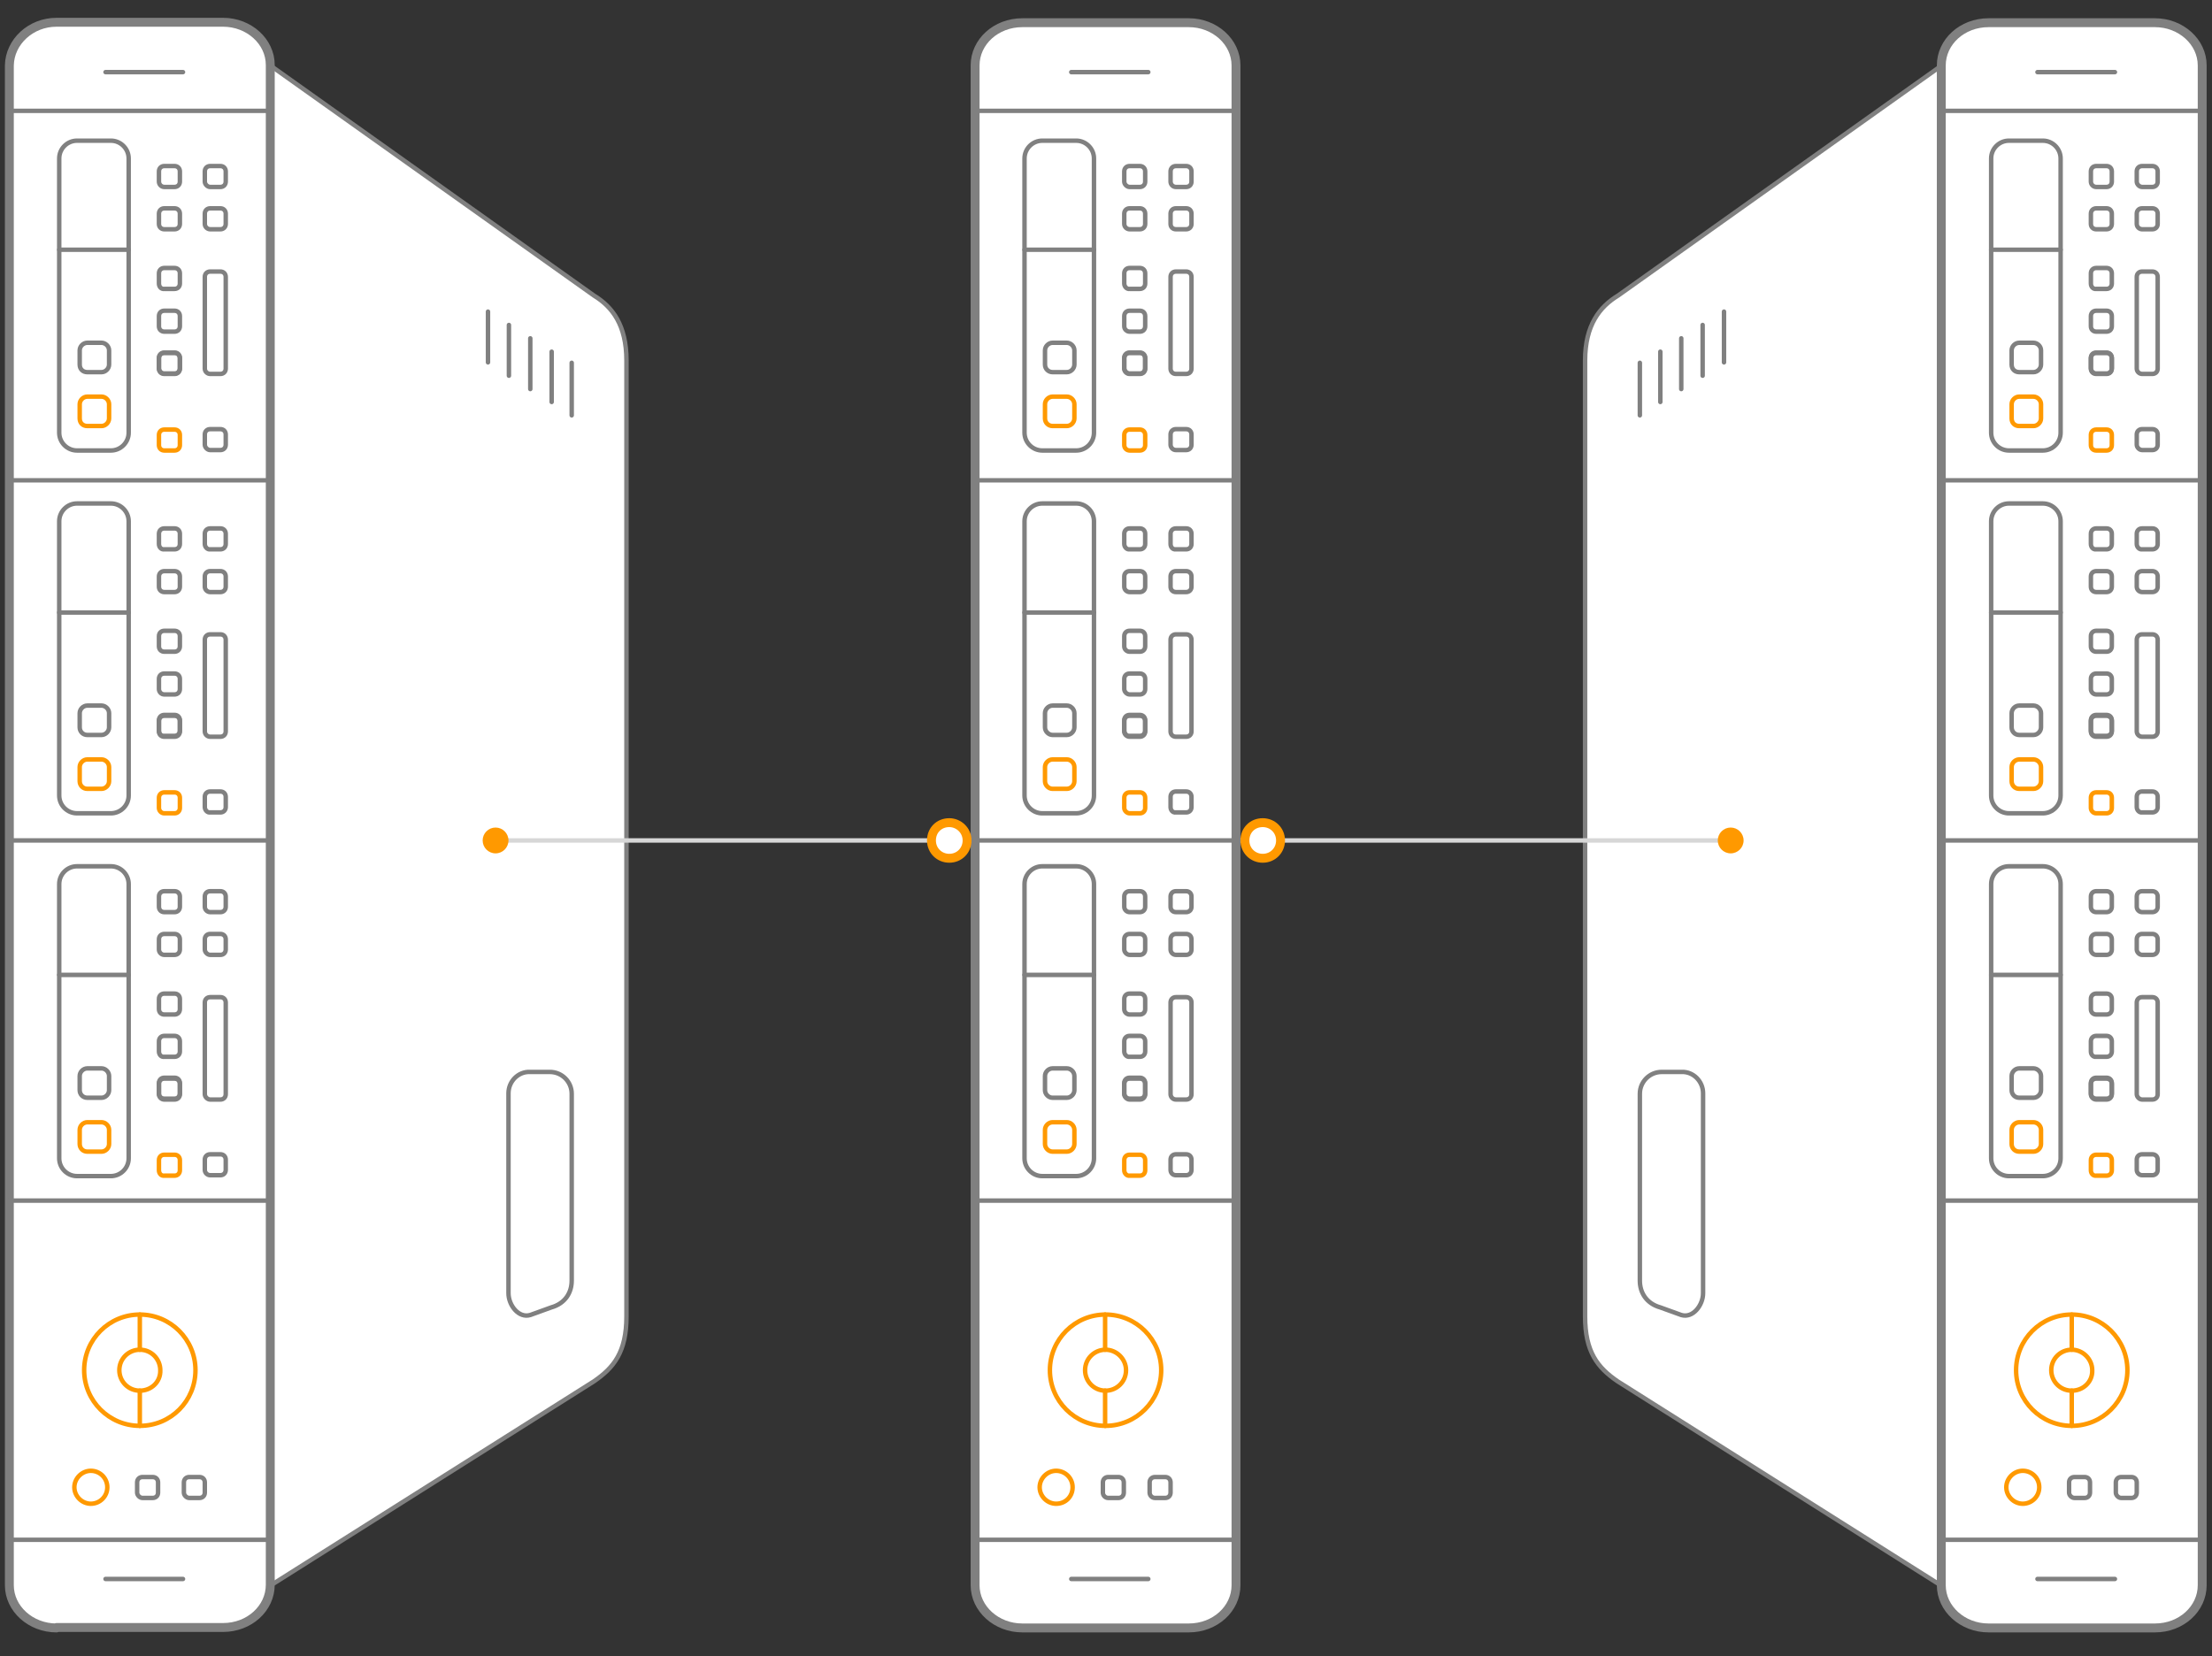 <?xml version="1.0" encoding="utf-8"?>
<!-- Generator: Adobe Illustrator 22.0.0, SVG Export Plug-In . SVG Version: 6.00 Build 0)  -->
<svg version="1.1" xmlns="http://www.w3.org/2000/svg" xmlns:xlink="http://www.w3.org/1999/xlink" x="0px" y="0px"
	 viewBox="0 0 496.8 372" style="enable-background:new 0 0 496.8 372;" xml:space="preserve">
<rect x="0" y="0" width="496.8" height="372" fill="#333333" stroke="none"/>
<style type="text/css">
	.ddosl0{fill:#FFFFFF;stroke:#808080;stroke-linecap:round;stroke-linejoin:round;stroke-miterlimit:10;}
	.ddosl1{fill:#FFFFFF;stroke:#808080;stroke-width:2;stroke-linecap:round;stroke-linejoin:round;stroke-miterlimit:10;}
	.ddosl2{fill:none;stroke:#ff9900;stroke-linecap:round;stroke-linejoin:round;stroke-miterlimit:10;}
	.ddosl3{fill:none;stroke:#808080;stroke-linecap:round;stroke-linejoin:round;stroke-miterlimit:10;}
	.ddosl4{fill:none;stroke:#D7D7D7;stroke-miterlimit:10;}
	.ddosl5{fill:#ff9900;}
	.ddosl6{fill:#FFFFFF;stroke:#ff9900;stroke-width:2;stroke-linecap:round;stroke-linejoin:round;stroke-miterlimit:10;}
</style>
<g>
	<path class="ddosl0" d="M436.1,14.7l-72.7,51.7C359.3,68.9,356,73,356,81v214.7c0,8,2.8,11.5,7.3,14.6l72.7,45.9"/>
	<path class="ddosl1" d="M446.6,365.7c-5.8,0-10.6-4.3-10.6-9.6V14.7c0-5.3,4.7-9.6,10.6-9.6H484c5.8,0,10.6,4.3,10.6,9.6v341.4
		c0,5.3-4.7,9.6-10.6,9.6H446.6z"/>
	<path class="ddosl0" d="M60.7,14.7l72.7,51.7c4.1,2.5,7.3,6.6,7.3,14.6v214.7c0,8-2.8,11.5-7.3,14.6l-72.7,45.9"/>
	<path class="ddosl1" d="M12.7,365.7c-5.8,0-10.6-4.3-10.6-9.6V14.7C2.2,9.4,6.9,5,12.7,5h37.4c5.8,0,10.6,4.3,10.6,9.6V356
		c0,5.3-4.7,9.6-10.6,9.6H12.7V365.7z"/>
	<path id="svg-concept" class="ddosl2" d="M35.7,100v-2.3c0-0.7,0.5-1.2,1.2-1.2h2.3c0.7,0,1.2,0.5,1.2,1.2v2.3c0,0.7-0.5,1.2-1.2,1.2
		h-2.3C36.2,101.2,35.7,100.7,35.7,100z"/>
	<path id="svg-concept" class="ddosl2" d="M17.9,94v-3.2c0-0.9,0.8-1.7,1.7-1.7h3.2c0.9,0,1.7,0.8,1.7,1.7V94c0,0.9-0.8,1.7-1.7,1.7
		h-3.2C18.6,95.7,17.9,95,17.9,94z"/>
	<path id="svg-concept" class="ddosl2" d="M35.7,181.5v-2.3c0-0.7,0.5-1.2,1.2-1.2h2.3c0.7,0,1.2,0.5,1.2,1.2v2.3
		c0,0.7-0.5,1.2-1.2,1.2h-2.3C36.2,182.7,35.7,182.1,35.7,181.5z"/>
	<path id="svg-concept" class="ddosl2" d="M17.9,175.5v-3.2c0-0.9,0.8-1.7,1.7-1.7h3.2c0.9,0,1.7,0.8,1.7,1.7v3.2
		c0,0.9-0.8,1.7-1.7,1.7h-3.2C18.6,177.2,17.9,176.4,17.9,175.5z"/>
	<path id="svg-concept" class="ddosl2" d="M35.7,262.9v-2.3c0-0.7,0.5-1.2,1.2-1.2h2.3c0.7,0,1.2,0.5,1.2,1.2v2.3
		c0,0.7-0.5,1.2-1.2,1.2h-2.3C36.2,264.2,35.7,263.6,35.7,262.9z"/>
	<path id="svg-concept" class="ddosl2" d="M17.9,257v-3.2c0-0.9,0.8-1.7,1.7-1.7h3.2c0.9,0,1.7,0.8,1.7,1.7v3.2
		c0,0.9-0.8,1.7-1.7,1.7h-3.2C18.6,258.7,17.9,257.9,17.9,257z"/>
	<path id="svg-concept" class="ddosl2" d="M31.4,320.3c-6.9,0-12.5-5.6-12.5-12.5s5.6-12.5,12.5-12.5s12.5,5.6,12.5,12.5
		C43.9,314.7,38.4,320.3,31.4,320.3z"/>
	<path id="svg-concept" class="ddosl2" d="M31.4,312.4c-2.6,0-4.6-2.1-4.6-4.6c0-2.6,2.1-4.6,4.6-4.6c2.6,0,4.6,2.1,4.6,4.6
		C36.1,310.4,34,312.4,31.4,312.4z"/>
	<line id="svg-concept" class="ddosl2" x1="31.4" y1="320.3" x2="31.4" y2="312.4"/>
	<line id="svg-concept" class="ddosl2" x1="31.4" y1="303.2" x2="31.4" y2="295.3"/>
	<line class="ddosl3" x1="60.7" y1="24.9" x2="2.4" y2="24.9"/>
	<line class="ddosl3" x1="60.7" y1="345.9" x2="2.2" y2="345.9"/>
	<path class="ddosl3" d="M13.3,97.2V35.6c0-2.2,1.8-4,4-4h7.6c2.2,0,4,1.8,4,4v61.6c0,2.2-1.8,4-4,4h-7.6
		C15.1,101.2,13.3,99.4,13.3,97.2z"/>
	<path class="ddosl3" d="M35.7,40.8v-2.3c0-0.7,0.5-1.2,1.2-1.2h2.3c0.7,0,1.2,0.5,1.2,1.2v2.3c0,0.7-0.5,1.2-1.2,1.2h-2.3
		C36.2,42,35.7,41.4,35.7,40.8z"/>
	<path class="ddosl3" d="M35.7,50.3V48c0-0.7,0.5-1.2,1.2-1.2h2.3c0.7,0,1.2,0.5,1.2,1.2v2.3c0,0.7-0.5,1.2-1.2,1.2h-2.3
		C36.2,51.5,35.7,51,35.7,50.3z"/>
	<path class="ddosl3" d="M35.7,63.7v-2.3c0-0.7,0.5-1.2,1.2-1.2h2.3c0.7,0,1.2,0.5,1.2,1.2v2.3c0,0.7-0.5,1.2-1.2,1.2h-2.3
		C36.2,65,35.7,64.4,35.7,63.7z"/>
	<path class="ddosl3" d="M46,40.8v-2.3c0-0.7,0.5-1.2,1.2-1.2h2.3c0.7,0,1.2,0.5,1.2,1.2v2.3c0,0.7-0.5,1.2-1.2,1.2h-2.3
		C46.6,42,46,41.4,46,40.8z"/>
	<path class="ddosl3" d="M46,50.3V48c0-0.7,0.5-1.2,1.2-1.2h2.3c0.7,0,1.2,0.5,1.2,1.2v2.3c0,0.7-0.5,1.2-1.2,1.2h-2.3
		C46.6,51.5,46,51,46,50.3z"/>
	<path class="ddosl3" d="M46,99.9v-2.3c0-0.7,0.5-1.2,1.2-1.2h2.3c0.7,0,1.2,0.5,1.2,1.2v2.3c0,0.7-0.5,1.2-1.2,1.2h-2.3
		C46.6,101.1,46,100.5,46,99.9z"/>
	<path class="ddosl3" d="M35.7,73.3V71c0-0.7,0.5-1.2,1.2-1.2h2.3c0.7,0,1.2,0.5,1.2,1.2v2.3c0,0.7-0.5,1.2-1.2,1.2h-2.3
		C36.2,74.5,35.7,74,35.7,73.3z"/>
	<path class="ddosl3" d="M35.7,82.7v-2.3c0-0.7,0.5-1.2,1.2-1.2h2.3c0.7,0,1.2,0.5,1.2,1.2v2.3c0,0.7-0.5,1.2-1.2,1.2h-2.3
		C36.2,83.9,35.7,83.3,35.7,82.7z"/>
	<path class="ddosl3" d="M35.7,82.8v-2.3c0-0.7,0.5-1.2,1.2-1.2h2.3c0.7,0,1.2,0.5,1.2,1.2v2.3c0,0.7-0.5,1.2-1.2,1.2h-2.3
		C36.2,84,35.7,83.5,35.7,82.8z"/>
	<path class="ddosl3" d="M46,82.8V62.2c0-0.7,0.5-1.2,1.2-1.2h2.3c0.7,0,1.2,0.5,1.2,1.2v20.6c0,0.7-0.5,1.2-1.2,1.2h-2.3
		C46.6,84,46,83.5,46,82.8z"/>
	<line class="ddosl3" x1="28.9" y1="56.1" x2="13.3" y2="56.1"/>
	<path class="ddosl3" d="M17.9,81.9v-3.2c0-0.9,0.8-1.7,1.7-1.7h3.2c0.9,0,1.7,0.8,1.7,1.7v3.2c0,0.9-0.8,1.7-1.7,1.7h-3.2
		C18.6,83.6,17.9,82.9,17.9,81.9z"/>
	<path class="ddosl3" d="M13.3,178.7v-61.6c0-2.2,1.8-4,4-4h7.6c2.2,0,4,1.8,4,4v61.6c0,2.2-1.8,4-4,4h-7.6
		C15.1,182.7,13.3,180.9,13.3,178.7z"/>
	<path class="ddosl3" d="M35.7,122.2v-2.3c0-0.7,0.5-1.2,1.2-1.2h2.3c0.7,0,1.2,0.5,1.2,1.2v2.3c0,0.7-0.5,1.2-1.2,1.2h-2.3
		C36.2,123.5,35.7,122.9,35.7,122.2z"/>
	<path class="ddosl3" d="M35.7,131.8v-2.3c0-0.7,0.5-1.2,1.2-1.2h2.3c0.7,0,1.2,0.5,1.2,1.2v2.3c0,0.7-0.5,1.2-1.2,1.2h-2.3
		C36.2,133,35.7,132.5,35.7,131.8z"/>
	<path class="ddosl3" d="M35.7,145.2v-2.3c0-0.7,0.5-1.2,1.2-1.2h2.3c0.7,0,1.2,0.5,1.2,1.2v2.3c0,0.7-0.5,1.2-1.2,1.2h-2.3
		C36.2,146.4,35.7,145.9,35.7,145.2z"/>
	<path class="ddosl3" d="M46,122.2v-2.3c0-0.7,0.5-1.2,1.2-1.2h2.3c0.7,0,1.2,0.5,1.2,1.2v2.3c0,0.7-0.5,1.2-1.2,1.2h-2.3
		C46.6,123.5,46,122.9,46,122.2z"/>
	<path class="ddosl3" d="M46,131.8v-2.3c0-0.7,0.5-1.2,1.2-1.2h2.3c0.7,0,1.2,0.5,1.2,1.2v2.3c0,0.7-0.5,1.2-1.2,1.2h-2.3
		C46.6,133,46,132.5,46,131.8z"/>
	<path class="ddosl3" d="M46,181.3V179c0-0.7,0.5-1.2,1.2-1.2h2.3c0.7,0,1.2,0.5,1.2,1.2v2.3c0,0.7-0.5,1.2-1.2,1.2h-2.3
		C46.6,182.6,46,182,46,181.3z"/>
	<path class="ddosl3" d="M35.7,154.8v-2.3c0-0.7,0.5-1.2,1.2-1.2h2.3c0.7,0,1.2,0.5,1.2,1.2v2.3c0,0.7-0.5,1.2-1.2,1.2h-2.3
		C36.2,156,35.7,155.4,35.7,154.8z"/>
	<path class="ddosl3" d="M35.7,164.1v-2.3c0-0.7,0.5-1.2,1.2-1.2h2.3c0.7,0,1.2,0.5,1.2,1.2v2.3c0,0.7-0.5,1.2-1.2,1.2h-2.3
		C36.2,165.4,35.7,164.8,35.7,164.1z"/>
	<path class="ddosl3" d="M35.7,164.3V162c0-0.7,0.5-1.2,1.2-1.2h2.3c0.7,0,1.2,0.5,1.2,1.2v2.3c0,0.7-0.5,1.2-1.2,1.2h-2.3
		C36.2,165.5,35.7,165,35.7,164.3z"/>
	<path class="ddosl3" d="M46,164.3v-20.6c0-0.7,0.5-1.2,1.2-1.2h2.3c0.7,0,1.2,0.5,1.2,1.2v20.6c0,0.7-0.5,1.2-1.2,1.2h-2.3
		C46.6,165.5,46,165,46,164.3z"/>
	<line class="ddosl3" x1="28.9" y1="137.6" x2="13.3" y2="137.6"/>
	<path class="ddosl3" d="M17.9,163.4v-3.2c0-0.9,0.8-1.7,1.7-1.7h3.2c0.9,0,1.7,0.8,1.7,1.7v3.2c0,0.9-0.8,1.7-1.7,1.7h-3.2
		C18.6,165.1,17.9,164.3,17.9,163.4z"/>
	<path class="ddosl3" d="M13.3,260.2v-61.6c0-2.2,1.8-4,4-4h7.6c2.2,0,4,1.8,4,4v61.6c0,2.2-1.8,4-4,4h-7.6
		C15.1,264.2,13.3,262.4,13.3,260.2z"/>
	<path class="ddosl3" d="M35.7,203.7v-2.3c0-0.7,0.5-1.2,1.2-1.2h2.3c0.7,0,1.2,0.5,1.2,1.2v2.3c0,0.7-0.5,1.2-1.2,1.2h-2.3
		C36.2,204.9,35.7,204.4,35.7,203.7z"/>
	<path class="ddosl3" d="M35.7,213.3V211c0-0.7,0.5-1.2,1.2-1.2h2.3c0.7,0,1.2,0.5,1.2,1.2v2.3c0,0.7-0.5,1.2-1.2,1.2h-2.3
		C36.2,214.5,35.7,213.9,35.7,213.3z"/>
	<path class="ddosl3" d="M35.7,226.7v-2.3c0-0.7,0.5-1.2,1.2-1.2h2.3c0.7,0,1.2,0.5,1.2,1.2v2.3c0,0.7-0.5,1.2-1.2,1.2h-2.3
		C36.2,227.9,35.7,227.4,35.7,226.7z"/>
	<path class="ddosl3" d="M46,203.7v-2.3c0-0.7,0.5-1.2,1.2-1.2h2.3c0.7,0,1.2,0.5,1.2,1.2v2.3c0,0.7-0.5,1.2-1.2,1.2h-2.3
		C46.6,204.9,46,204.4,46,203.7z"/>
	<path class="ddosl3" d="M46,213.3V211c0-0.7,0.5-1.2,1.2-1.2h2.3c0.7,0,1.2,0.5,1.2,1.2v2.3c0,0.7-0.5,1.2-1.2,1.2h-2.3
		C46.6,214.5,46,213.9,46,213.3z"/>
	<path class="ddosl3" d="M46,262.8v-2.3c0-0.7,0.5-1.2,1.2-1.2h2.3c0.7,0,1.2,0.5,1.2,1.2v2.3c0,0.7-0.5,1.2-1.2,1.2h-2.3
		C46.6,264,46,263.5,46,262.8z"/>
	<path class="ddosl3" d="M35.7,236.2v-2.3c0-0.7,0.5-1.2,1.2-1.2h2.3c0.7,0,1.2,0.5,1.2,1.2v2.3c0,0.7-0.5,1.2-1.2,1.2h-2.3
		C36.2,237.5,35.7,236.9,35.7,236.2z"/>
	<path class="ddosl3" d="M35.7,245.6v-2.3c0-0.7,0.5-1.2,1.2-1.2h2.3c0.7,0,1.2,0.5,1.2,1.2v2.3c0,0.7-0.5,1.2-1.2,1.2h-2.3
		C36.2,246.8,35.7,246.3,35.7,245.6z"/>
	<path class="ddosl3" d="M35.7,245.8v-2.3c0-0.7,0.5-1.2,1.2-1.2h2.3c0.7,0,1.2,0.5,1.2,1.2v2.3c0,0.7-0.5,1.2-1.2,1.2h-2.3
		C36.2,247,35.7,246.4,35.7,245.8z"/>
	<path id="svg-concept" class="ddosl2" d="M20.4,337.8c-2,0-3.7-1.7-3.7-3.7s1.7-3.7,3.7-3.7s3.7,1.6,3.7,3.7
		C24.1,336.2,22.4,337.8,20.4,337.8z"/>
	<path class="ddosl3" d="M30.8,335.3V333c0-0.7,0.5-1.2,1.2-1.2h2.3c0.7,0,1.2,0.5,1.2,1.2v2.3c0,0.7-0.5,1.2-1.2,1.2H32
		C31.4,336.5,30.8,335.9,30.8,335.3z"/>
	<path class="ddosl3" d="M41.3,335.3V333c0-0.7,0.5-1.2,1.2-1.2h2.3c0.7,0,1.2,0.5,1.2,1.2v2.3c0,0.7-0.5,1.2-1.2,1.2h-2.3
		C41.9,336.5,41.3,335.9,41.3,335.3z"/>
	<path class="ddosl3" d="M46,245.8v-20.6c0-0.7,0.5-1.2,1.2-1.2h2.3c0.7,0,1.2,0.5,1.2,1.2v20.6c0,0.7-0.5,1.2-1.2,1.2h-2.3
		C46.6,247,46,246.4,46,245.8z"/>
	<line class="ddosl3" x1="28.9" y1="219" x2="13.3" y2="219"/>
	<path class="ddosl3" d="M17.9,244.9v-3.2c0-0.9,0.8-1.7,1.7-1.7h3.2c0.9,0,1.7,0.8,1.7,1.7v3.2c0,0.9-0.8,1.7-1.7,1.7h-3.2
		C18.6,246.6,17.9,245.8,17.9,244.9z"/>
	<line class="ddosl3" x1="60.7" y1="107.9" x2="2.2" y2="107.9"/>
	<line class="ddosl3" x1="128.4" y1="93.3" x2="128.4" y2="81.5"/>
	<line class="ddosl3" x1="123.9" y1="90.3" x2="123.9" y2="79"/>
	<line class="ddosl3" x1="119.1" y1="87.4" x2="119.1" y2="76"/>
	<line class="ddosl3" x1="114.3" y1="84.4" x2="114.3" y2="73"/>
	<line class="ddosl3" x1="109.6" y1="81.4" x2="109.6" y2="70"/>
	<line class="ddosl3" x1="41.1" y1="16.2" x2="23.7" y2="16.2"/>
	<line class="ddosl3" x1="41.1" y1="354.7" x2="23.7" y2="354.7"/>
	<line class="ddosl3" x1="60.7" y1="188.8" x2="2.2" y2="188.8"/>
	<line class="ddosl3" x1="60.7" y1="269.7" x2="2.2" y2="269.7"/>
	<path class="ddosl3" d="M2.2,344"/>
	<path class="ddosl3" d="M2.2,28.3"/>
	<path class="ddosl3" d="M114.2,245.6v44.9c0,2.7,2.3,5.7,4.9,4.9l4.7-1.7c3.2-0.9,4.6-3.4,4.6-6v-42c0-2.7-2.2-4.9-4.9-4.9H119
		C116.4,240.7,114.2,242.9,114.2,245.6z"/>
	<path id="svg-concept" class="ddosl2" d="M469.6,100v-2.3c0-0.7,0.5-1.2,1.2-1.2h2.3c0.7,0,1.2,0.5,1.2,1.2v2.3
		c0,0.7-0.5,1.2-1.2,1.2h-2.3C470.1,101.2,469.6,100.7,469.6,100z"/>
	<path id="svg-concept" class="ddosl2" d="M451.8,94v-3.2c0-0.9,0.8-1.7,1.7-1.7h3.2c0.9,0,1.7,0.8,1.7,1.7V94
		c0,0.9-0.8,1.7-1.7,1.7h-3.2C452.5,95.7,451.8,95,451.8,94z"/>
	<path id="svg-concept" class="ddosl2" d="M469.6,181.5v-2.3c0-0.7,0.5-1.2,1.2-1.2h2.3c0.7,0,1.2,0.5,1.2,1.2v2.3
		c0,0.7-0.5,1.2-1.2,1.2h-2.3C470.1,182.7,469.6,182.1,469.6,181.5z"/>
	<path id="svg-concept" class="ddosl2" d="M451.8,175.5v-3.2c0-0.9,0.8-1.7,1.7-1.7h3.2c0.9,0,1.7,0.8,1.7,1.7v3.2
		c0,0.9-0.8,1.7-1.7,1.7h-3.2C452.5,177.2,451.8,176.4,451.8,175.5z"/>
	<path id="svg-concept" class="ddosl2" d="M469.6,262.9v-2.3c0-0.7,0.5-1.2,1.2-1.2h2.3c0.7,0,1.2,0.5,1.2,1.2v2.3
		c0,0.7-0.5,1.2-1.2,1.2h-2.3C470.1,264.2,469.6,263.6,469.6,262.9z"/>
	<path id="svg-concept" class="ddosl2" d="M451.8,257v-3.2c0-0.9,0.8-1.7,1.7-1.7h3.2c0.9,0,1.7,0.8,1.7,1.7v3.2
		c0,0.9-0.8,1.7-1.7,1.7h-3.2C452.5,258.7,451.8,257.9,451.8,257z"/>
	<path id="svg-concept" class="ddosl2" d="M465.3,320.3c-6.9,0-12.5-5.6-12.5-12.5s5.6-12.5,12.5-12.5s12.5,5.6,12.5,12.5
		C477.8,314.7,472.2,320.3,465.3,320.3z"/>
	<path id="svg-concept" class="ddosl2" d="M465.3,312.4c-2.6,0-4.6-2.1-4.6-4.6c0-2.6,2.1-4.6,4.6-4.6s4.6,2.1,4.6,4.6
		C470,310.4,467.9,312.4,465.3,312.4z"/>
	<line id="svg-concept" class="ddosl2" x1="465.3" y1="320.3" x2="465.3" y2="312.4"/>
	<line id="svg-concept" class="ddosl2" x1="465.3" y1="303.2" x2="465.3" y2="295.3"/>
	<line class="ddosl3" x1="494.6" y1="24.9" x2="436.3" y2="24.9"/>
	<line class="ddosl3" x1="494.6" y1="345.9" x2="436.1" y2="345.9"/>
	<path class="ddosl3" d="M447.2,97.2V35.6c0-2.2,1.8-4,4-4h7.6c2.2,0,4,1.8,4,4v61.6c0,2.2-1.8,4-4,4h-7.6
		C449,101.2,447.2,99.4,447.2,97.2z"/>
	<path class="ddosl3" d="M469.6,40.8v-2.3c0-0.7,0.5-1.2,1.2-1.2h2.3c0.7,0,1.2,0.5,1.2,1.2v2.3c0,0.7-0.5,1.2-1.2,1.2h-2.3
		C470.1,42,469.6,41.4,469.6,40.8z"/>
	<path class="ddosl3" d="M469.6,50.3V48c0-0.7,0.5-1.2,1.2-1.2h2.3c0.7,0,1.2,0.5,1.2,1.2v2.3c0,0.7-0.5,1.2-1.2,1.2h-2.3
		C470.1,51.5,469.6,51,469.6,50.3z"/>
	<path class="ddosl3" d="M469.6,63.7v-2.3c0-0.7,0.5-1.2,1.2-1.2h2.3c0.7,0,1.2,0.5,1.2,1.2v2.3c0,0.7-0.5,1.2-1.2,1.2h-2.3
		C470.1,65,469.6,64.4,469.6,63.7z"/>
	<path class="ddosl3" d="M479.9,40.8v-2.3c0-0.7,0.5-1.2,1.2-1.2h2.3c0.7,0,1.2,0.5,1.2,1.2v2.3c0,0.7-0.5,1.2-1.2,1.2h-2.3
		C480.5,42,479.9,41.4,479.9,40.8z"/>
	<path class="ddosl3" d="M479.9,50.3V48c0-0.7,0.5-1.2,1.2-1.2h2.3c0.7,0,1.2,0.5,1.2,1.2v2.3c0,0.7-0.5,1.2-1.2,1.2h-2.3
		C480.5,51.5,479.9,51,479.9,50.3z"/>
	<path class="ddosl3" d="M479.9,99.9v-2.3c0-0.7,0.5-1.2,1.2-1.2h2.3c0.7,0,1.2,0.5,1.2,1.2v2.3c0,0.7-0.5,1.2-1.2,1.2h-2.3
		C480.5,101.1,479.9,100.5,479.9,99.9z"/>
	<path class="ddosl3" d="M469.6,73.3V71c0-0.7,0.5-1.2,1.2-1.2h2.3c0.7,0,1.2,0.5,1.2,1.2v2.3c0,0.7-0.5,1.2-1.2,1.2h-2.3
		C470.1,74.5,469.6,74,469.6,73.3z"/>
	<path class="ddosl3" d="M469.6,82.7v-2.3c0-0.7,0.5-1.2,1.2-1.2h2.3c0.7,0,1.2,0.5,1.2,1.2v2.3c0,0.7-0.5,1.2-1.2,1.2h-2.3
		C470.1,83.9,469.6,83.3,469.6,82.7z"/>
	<path class="ddosl3" d="M469.6,82.8v-2.3c0-0.7,0.5-1.2,1.2-1.2h2.3c0.7,0,1.2,0.5,1.2,1.2v2.3c0,0.7-0.5,1.2-1.2,1.2h-2.3
		C470.1,84,469.6,83.5,469.6,82.8z"/>
	<path class="ddosl3" d="M479.9,82.8V62.2c0-0.7,0.5-1.2,1.2-1.2h2.3c0.7,0,1.2,0.5,1.2,1.2v20.6c0,0.7-0.5,1.2-1.2,1.2h-2.3
		C480.5,84,479.9,83.5,479.9,82.8z"/>
	<line class="ddosl3" x1="462.8" y1="56.1" x2="447.2" y2="56.1"/>
	<path class="ddosl3" d="M451.8,81.9v-3.2c0-0.9,0.8-1.7,1.7-1.7h3.2c0.9,0,1.7,0.8,1.7,1.7v3.2c0,0.9-0.8,1.7-1.7,1.7h-3.2
		C452.5,83.6,451.8,82.9,451.8,81.9z"/>
	<path class="ddosl3" d="M447.2,178.7v-61.6c0-2.2,1.8-4,4-4h7.6c2.2,0,4,1.8,4,4v61.6c0,2.2-1.8,4-4,4h-7.6
		C449,182.7,447.2,180.9,447.2,178.7z"/>
	<path class="ddosl3" d="M469.6,122.2v-2.3c0-0.7,0.5-1.2,1.2-1.2h2.3c0.7,0,1.2,0.5,1.2,1.2v2.3c0,0.7-0.5,1.2-1.2,1.2h-2.3
		C470.1,123.5,469.6,122.9,469.6,122.2z"/>
	<path class="ddosl3" d="M469.6,131.8v-2.3c0-0.7,0.5-1.2,1.2-1.2h2.3c0.7,0,1.2,0.5,1.2,1.2v2.3c0,0.7-0.5,1.2-1.2,1.2h-2.3
		C470.1,133,469.6,132.5,469.6,131.8z"/>
	<path class="ddosl3" d="M469.6,145.2v-2.3c0-0.7,0.5-1.2,1.2-1.2h2.3c0.7,0,1.2,0.5,1.2,1.2v2.3c0,0.7-0.5,1.2-1.2,1.2h-2.3
		C470.1,146.4,469.6,145.9,469.6,145.2z"/>
	<path class="ddosl3" d="M479.9,122.2v-2.3c0-0.7,0.5-1.2,1.2-1.2h2.3c0.7,0,1.2,0.5,1.2,1.2v2.3c0,0.7-0.5,1.2-1.2,1.2h-2.3
		C480.5,123.5,479.9,122.9,479.9,122.2z"/>
	<path class="ddosl3" d="M479.9,131.8v-2.3c0-0.7,0.5-1.2,1.2-1.2h2.3c0.7,0,1.2,0.5,1.2,1.2v2.3c0,0.7-0.5,1.2-1.2,1.2h-2.3
		C480.5,133,479.9,132.5,479.9,131.8z"/>
	<path class="ddosl3" d="M479.9,181.3V179c0-0.7,0.5-1.2,1.2-1.2h2.3c0.7,0,1.2,0.5,1.2,1.2v2.3c0,0.7-0.5,1.2-1.2,1.2h-2.3
		C480.5,182.6,479.9,182,479.9,181.3z"/>
	<path class="ddosl3" d="M469.6,154.8v-2.3c0-0.7,0.5-1.2,1.2-1.2h2.3c0.7,0,1.2,0.5,1.2,1.2v2.3c0,0.7-0.5,1.2-1.2,1.2h-2.3
		C470.1,156,469.6,155.4,469.6,154.8z"/>
	<path class="ddosl3" d="M469.6,164.1v-2.3c0-0.7,0.5-1.2,1.2-1.2h2.3c0.7,0,1.2,0.5,1.2,1.2v2.3c0,0.7-0.5,1.2-1.2,1.2h-2.3
		C470.1,165.4,469.6,164.8,469.6,164.1z"/>
	<path class="ddosl3" d="M469.6,164.3V162c0-0.7,0.5-1.2,1.2-1.2h2.3c0.7,0,1.2,0.5,1.2,1.2v2.3c0,0.7-0.5,1.2-1.2,1.2h-2.3
		C470.1,165.5,469.6,165,469.6,164.3z"/>
	<path class="ddosl3" d="M479.9,164.3v-20.6c0-0.7,0.5-1.2,1.2-1.2h2.3c0.7,0,1.2,0.5,1.2,1.2v20.6c0,0.7-0.5,1.2-1.2,1.2h-2.3
		C480.5,165.5,479.9,165,479.9,164.3z"/>
	<line class="ddosl3" x1="462.8" y1="137.6" x2="447.2" y2="137.6"/>
	<path class="ddosl3" d="M451.8,163.4v-3.2c0-0.9,0.8-1.7,1.7-1.7h3.2c0.9,0,1.7,0.8,1.7,1.7v3.2c0,0.9-0.8,1.7-1.7,1.7h-3.2
		C452.5,165.1,451.8,164.3,451.8,163.4z"/>
	<path class="ddosl3" d="M447.2,260.2v-61.6c0-2.2,1.8-4,4-4h7.6c2.2,0,4,1.8,4,4v61.6c0,2.2-1.8,4-4,4h-7.6
		C449,264.2,447.2,262.4,447.2,260.2z"/>
	<path class="ddosl3" d="M469.6,203.7v-2.3c0-0.7,0.5-1.2,1.2-1.2h2.3c0.7,0,1.2,0.5,1.2,1.2v2.3c0,0.7-0.5,1.2-1.2,1.2h-2.3
		C470.1,204.9,469.6,204.4,469.6,203.7z"/>
	<path class="ddosl3" d="M469.6,213.3V211c0-0.7,0.5-1.2,1.2-1.2h2.3c0.7,0,1.2,0.5,1.2,1.2v2.3c0,0.7-0.5,1.2-1.2,1.2h-2.3
		C470.1,214.5,469.6,213.9,469.6,213.3z"/>
	<path class="ddosl3" d="M469.6,226.7v-2.3c0-0.7,0.5-1.2,1.2-1.2h2.3c0.7,0,1.2,0.5,1.2,1.2v2.3c0,0.7-0.5,1.2-1.2,1.2h-2.3
		C470.1,227.9,469.6,227.4,469.6,226.7z"/>
	<path class="ddosl3" d="M479.9,203.7v-2.3c0-0.7,0.5-1.2,1.2-1.2h2.3c0.7,0,1.2,0.5,1.2,1.2v2.3c0,0.7-0.5,1.2-1.2,1.2h-2.3
		C480.5,204.9,479.9,204.4,479.9,203.7z"/>
	<path class="ddosl3" d="M479.9,213.3V211c0-0.7,0.5-1.2,1.2-1.2h2.3c0.7,0,1.2,0.5,1.2,1.2v2.3c0,0.7-0.5,1.2-1.2,1.2h-2.3
		C480.5,214.5,479.9,213.9,479.9,213.3z"/>
	<path class="ddosl3" d="M479.9,262.8v-2.3c0-0.7,0.5-1.2,1.2-1.2h2.3c0.7,0,1.2,0.5,1.2,1.2v2.3c0,0.7-0.5,1.2-1.2,1.2h-2.3
		C480.5,264,479.9,263.5,479.9,262.8z"/>
	<path class="ddosl3" d="M469.6,236.2v-2.3c0-0.7,0.5-1.2,1.2-1.2h2.3c0.7,0,1.2,0.5,1.2,1.2v2.3c0,0.7-0.5,1.2-1.2,1.2h-2.3
		C470.1,237.5,469.6,236.9,469.6,236.2z"/>
	<path class="ddosl3" d="M469.6,245.6v-2.3c0-0.7,0.5-1.2,1.2-1.2h2.3c0.7,0,1.2,0.5,1.2,1.2v2.3c0,0.7-0.5,1.2-1.2,1.2h-2.3
		C470.1,246.8,469.6,246.3,469.6,245.6z"/>
	<path class="ddosl3" d="M469.6,245.8v-2.3c0-0.7,0.5-1.2,1.2-1.2h2.3c0.7,0,1.2,0.5,1.2,1.2v2.3c0,0.7-0.5,1.2-1.2,1.2h-2.3
		C470.1,247,469.6,246.4,469.6,245.8z"/>
	<path id="svg-concept" class="ddosl2" d="M454.3,337.8c-2,0-3.7-1.7-3.7-3.7s1.7-3.7,3.7-3.7s3.7,1.6,3.7,3.7
		C458,336.2,456.3,337.8,454.3,337.8z"/>
	<path class="ddosl3" d="M464.7,335.3V333c0-0.7,0.5-1.2,1.2-1.2h2.3c0.7,0,1.2,0.5,1.2,1.2v2.3c0,0.7-0.5,1.2-1.2,1.2h-2.3
		C465.3,336.5,464.7,335.9,464.7,335.3z"/>
	<path class="ddosl3" d="M475.2,335.3V333c0-0.7,0.5-1.2,1.2-1.2h2.3c0.7,0,1.2,0.5,1.2,1.2v2.3c0,0.7-0.5,1.2-1.2,1.2h-2.3
		C475.8,336.5,475.2,335.9,475.2,335.3z"/>
	<path class="ddosl3" d="M479.9,245.8v-20.6c0-0.7,0.5-1.2,1.2-1.2h2.3c0.7,0,1.2,0.5,1.2,1.2v20.6c0,0.7-0.5,1.2-1.2,1.2h-2.3
		C480.5,247,479.9,246.4,479.9,245.8z"/>
	<line class="ddosl3" x1="462.8" y1="219" x2="447.2" y2="219"/>
	<path class="ddosl3" d="M451.8,244.9v-3.2c0-0.9,0.8-1.7,1.7-1.7h3.2c0.9,0,1.7,0.8,1.7,1.7v3.2c0,0.9-0.8,1.7-1.7,1.7h-3.2
		C452.5,246.6,451.8,245.8,451.8,244.9z"/>
	<line class="ddosl3" x1="494.6" y1="107.9" x2="436.1" y2="107.9"/>
	<line class="ddosl3" x1="368.3" y1="93.3" x2="368.3" y2="81.5"/>
	<line class="ddosl3" x1="372.9" y1="90.3" x2="372.9" y2="79"/>
	<line class="ddosl3" x1="377.6" y1="87.4" x2="377.6" y2="76"/>
	<line class="ddosl3" x1="382.4" y1="84.4" x2="382.4" y2="73"/>
	<line class="ddosl3" x1="387.2" y1="81.4" x2="387.2" y2="70"/>
	<line class="ddosl3" x1="475" y1="16.2" x2="457.6" y2="16.2"/>
	<line class="ddosl3" x1="475" y1="354.7" x2="457.6" y2="354.7"/>
	<line class="ddosl3" x1="494.6" y1="188.8" x2="436.1" y2="188.8"/>
	<line class="ddosl3" x1="494.6" y1="269.7" x2="436.1" y2="269.7"/>
	<path class="ddosl3" d="M436.1,344"/>
	<path class="ddosl3" d="M436.1,28.3"/>
	<path class="ddosl3" d="M382.5,245.6v44.9c0,2.7-2.3,5.7-4.9,4.9l-4.7-1.7c-3.2-0.9-4.6-3.4-4.6-6v-42c0-2.7,2.2-4.9,4.9-4.9h4.5
		C380.3,240.7,382.5,242.9,382.5,245.6z"/>
	<path class="ddosl1" d="M229.6,365.7c-5.8,0-10.6-4.3-10.6-9.6V14.7c0-5.3,4.7-9.6,10.6-9.6H267c5.8,0,10.6,4.3,10.6,9.6v341.4
		c0,5.3-4.7,9.6-10.6,9.6H229.6z"/>
	<path id="svg-concept" class="ddosl2" d="M252.5,100v-2.3c0-0.7,0.5-1.2,1.2-1.2h2.3c0.7,0,1.2,0.5,1.2,1.2v2.3
		c0,0.7-0.5,1.2-1.2,1.2h-2.3C253.1,101.2,252.5,100.7,252.5,100z"/>
	<path id="svg-concept" class="ddosl2" d="M234.7,94v-3.2c0-0.9,0.8-1.7,1.7-1.7h3.2c0.9,0,1.7,0.8,1.7,1.7V94
		c0,0.9-0.8,1.7-1.7,1.7h-3.2C235.5,95.7,234.7,95,234.7,94z"/>
	<path id="svg-concept" class="ddosl2" d="M252.5,181.5v-2.3c0-0.7,0.5-1.2,1.2-1.2h2.3c0.7,0,1.2,0.5,1.2,1.2v2.3
		c0,0.7-0.5,1.2-1.2,1.2h-2.3C253.1,182.7,252.5,182.1,252.5,181.5z"/>
	<path id="svg-concept" class="ddosl2" d="M234.7,175.5v-3.2c0-0.9,0.8-1.7,1.7-1.7h3.2c0.9,0,1.7,0.8,1.7,1.7v3.2
		c0,0.9-0.8,1.7-1.7,1.7h-3.2C235.5,177.2,234.7,176.4,234.7,175.5z"/>
	<path id="svg-concept" class="ddosl2" d="M252.5,262.9v-2.3c0-0.7,0.5-1.2,1.2-1.2h2.3c0.7,0,1.2,0.5,1.2,1.2v2.3
		c0,0.7-0.5,1.2-1.2,1.2h-2.3C253.1,264.2,252.5,263.6,252.5,262.9z"/>
	<path id="svg-concept" class="ddosl2" d="M234.7,257v-3.2c0-0.9,0.8-1.7,1.7-1.7h3.2c0.9,0,1.7,0.8,1.7,1.7v3.2
		c0,0.9-0.8,1.7-1.7,1.7h-3.2C235.5,258.7,234.7,257.9,234.7,257z"/>
	<path id="svg-concept" class="ddosl2" d="M248.3,320.3c-6.9,0-12.5-5.6-12.5-12.5s5.6-12.5,12.5-12.5s12.5,5.6,12.5,12.5
		C260.8,314.7,255.2,320.3,248.3,320.3z"/>
	<path id="svg-concept" class="ddosl2" d="M248.3,312.4c-2.6,0-4.6-2.1-4.6-4.6c0-2.6,2.1-4.6,4.6-4.6s4.6,2.1,4.6,4.6
		C252.9,310.4,250.8,312.4,248.3,312.4z"/>
	<line id="svg-concept" class="ddosl2" x1="248.2" y1="320.3" x2="248.2" y2="312.4"/>
	<line id="svg-concept" class="ddosl2" x1="248.2" y1="303.2" x2="248.2" y2="295.3"/>
	<line class="ddosl3" x1="277.5" y1="24.9" x2="219.2" y2="24.9"/>
	<line class="ddosl3" x1="277.5" y1="345.9" x2="219" y2="345.9"/>
	<path class="ddosl3" d="M230.1,97.2V35.6c0-2.2,1.8-4,4-4h7.6c2.2,0,4,1.8,4,4v61.6c0,2.2-1.8,4-4,4h-7.6
		C231.9,101.2,230.1,99.4,230.1,97.2z"/>
	<path class="ddosl3" d="M252.5,40.8v-2.3c0-0.7,0.5-1.2,1.2-1.2h2.3c0.7,0,1.2,0.5,1.2,1.2v2.3c0,0.7-0.5,1.2-1.2,1.2h-2.3
		C253.1,42,252.5,41.4,252.5,40.8z"/>
	<path class="ddosl3" d="M252.5,50.3V48c0-0.7,0.5-1.2,1.2-1.2h2.3c0.7,0,1.2,0.5,1.2,1.2v2.3c0,0.7-0.5,1.2-1.2,1.2h-2.3
		C253.1,51.5,252.5,51,252.5,50.3z"/>
	<path class="ddosl3" d="M252.5,63.7v-2.3c0-0.7,0.5-1.2,1.2-1.2h2.3c0.7,0,1.2,0.5,1.2,1.2v2.3c0,0.7-0.5,1.2-1.2,1.2h-2.3
		C253.1,65,252.5,64.4,252.5,63.7z"/>
	<path class="ddosl3" d="M262.9,40.8v-2.3c0-0.7,0.5-1.2,1.2-1.2h2.3c0.7,0,1.2,0.5,1.2,1.2v2.3c0,0.7-0.5,1.2-1.2,1.2h-2.3
		C263.4,42,262.9,41.4,262.9,40.8z"/>
	<path class="ddosl3" d="M262.9,50.3V48c0-0.7,0.5-1.2,1.2-1.2h2.3c0.7,0,1.2,0.5,1.2,1.2v2.3c0,0.7-0.5,1.2-1.2,1.2h-2.3
		C263.4,51.5,262.9,51,262.9,50.3z"/>
	<path class="ddosl3" d="M262.9,99.9v-2.3c0-0.7,0.5-1.2,1.2-1.2h2.3c0.7,0,1.2,0.5,1.2,1.2v2.3c0,0.7-0.5,1.2-1.2,1.2h-2.3
		C263.4,101.1,262.9,100.5,262.9,99.9z"/>
	<path class="ddosl3" d="M252.5,73.3V71c0-0.7,0.5-1.2,1.2-1.2h2.3c0.7,0,1.2,0.5,1.2,1.2v2.3c0,0.7-0.5,1.2-1.2,1.2h-2.3
		C253.1,74.5,252.5,74,252.5,73.3z"/>
	<path class="ddosl3" d="M252.5,82.7v-2.3c0-0.7,0.5-1.2,1.2-1.2h2.3c0.7,0,1.2,0.5,1.2,1.2v2.3c0,0.7-0.5,1.2-1.2,1.2h-2.3
		C253.1,83.9,252.5,83.3,252.5,82.7z"/>
	<path class="ddosl3" d="M252.5,82.8v-2.3c0-0.7,0.5-1.2,1.2-1.2h2.3c0.7,0,1.2,0.5,1.2,1.2v2.3c0,0.7-0.5,1.2-1.2,1.2h-2.3
		C253.1,84,252.5,83.5,252.5,82.8z"/>
	<path class="ddosl3" d="M262.9,82.8V62.2c0-0.7,0.5-1.2,1.2-1.2h2.3c0.7,0,1.2,0.5,1.2,1.2v20.6c0,0.7-0.5,1.2-1.2,1.2h-2.3
		C263.4,84,262.9,83.5,262.9,82.8z"/>
	<line class="ddosl3" x1="245.7" y1="56.1" x2="230.1" y2="56.1"/>
	<path class="ddosl3" d="M234.7,81.9v-3.2c0-0.9,0.8-1.7,1.7-1.7h3.2c0.9,0,1.7,0.8,1.7,1.7v3.2c0,0.9-0.8,1.7-1.7,1.7h-3.2
		C235.5,83.6,234.7,82.9,234.7,81.9z"/>
	<path class="ddosl3" d="M230.1,178.7v-61.6c0-2.2,1.8-4,4-4h7.6c2.2,0,4,1.8,4,4v61.6c0,2.2-1.8,4-4,4h-7.6
		C231.9,182.7,230.1,180.9,230.1,178.7z"/>
	<path class="ddosl3" d="M252.5,122.2v-2.3c0-0.7,0.5-1.2,1.2-1.2h2.3c0.7,0,1.2,0.5,1.2,1.2v2.3c0,0.7-0.5,1.2-1.2,1.2h-2.3
		C253.1,123.5,252.5,122.9,252.5,122.2z"/>
	<path class="ddosl3" d="M252.5,131.8v-2.3c0-0.7,0.5-1.2,1.2-1.2h2.3c0.7,0,1.2,0.5,1.2,1.2v2.3c0,0.7-0.5,1.2-1.2,1.2h-2.3
		C253.1,133,252.5,132.5,252.5,131.8z"/>
	<path class="ddosl3" d="M252.5,145.2v-2.3c0-0.7,0.5-1.2,1.2-1.2h2.3c0.7,0,1.2,0.5,1.2,1.2v2.3c0,0.7-0.5,1.2-1.2,1.2h-2.3
		C253.1,146.4,252.5,145.9,252.5,145.2z"/>
	<path class="ddosl3" d="M262.9,122.2v-2.3c0-0.7,0.5-1.2,1.2-1.2h2.3c0.7,0,1.2,0.5,1.2,1.2v2.3c0,0.7-0.5,1.2-1.2,1.2h-2.3
		C263.4,123.5,262.9,122.9,262.9,122.2z"/>
	<path class="ddosl3" d="M262.9,131.8v-2.3c0-0.7,0.5-1.2,1.2-1.2h2.3c0.7,0,1.2,0.5,1.2,1.2v2.3c0,0.7-0.5,1.2-1.2,1.2h-2.3
		C263.4,133,262.9,132.5,262.9,131.8z"/>
	<path class="ddosl3" d="M262.9,181.3V179c0-0.7,0.5-1.2,1.2-1.2h2.3c0.7,0,1.2,0.5,1.2,1.2v2.3c0,0.7-0.5,1.2-1.2,1.2h-2.3
		C263.4,182.6,262.9,182,262.9,181.3z"/>
	<path class="ddosl3" d="M252.5,154.8v-2.3c0-0.7,0.5-1.2,1.2-1.2h2.3c0.7,0,1.2,0.5,1.2,1.2v2.3c0,0.7-0.5,1.2-1.2,1.2h-2.3
		C253.1,156,252.5,155.4,252.5,154.8z"/>
	<path class="ddosl3" d="M252.5,164.1v-2.3c0-0.7,0.5-1.2,1.2-1.2h2.3c0.7,0,1.2,0.5,1.2,1.2v2.3c0,0.7-0.5,1.2-1.2,1.2h-2.3
		C253.1,165.4,252.5,164.8,252.5,164.1z"/>
	<path class="ddosl3" d="M252.5,164.3V162c0-0.7,0.5-1.2,1.2-1.2h2.3c0.7,0,1.2,0.5,1.2,1.2v2.3c0,0.7-0.5,1.2-1.2,1.2h-2.3
		C253.1,165.5,252.5,165,252.5,164.3z"/>
	<path class="ddosl3" d="M262.9,164.3v-20.6c0-0.7,0.5-1.2,1.2-1.2h2.3c0.7,0,1.2,0.5,1.2,1.2v20.6c0,0.7-0.5,1.2-1.2,1.2h-2.3
		C263.4,165.5,262.9,165,262.9,164.3z"/>
	<line class="ddosl3" x1="245.7" y1="137.6" x2="230.1" y2="137.6"/>
	<path class="ddosl3" d="M234.7,163.4v-3.2c0-0.9,0.8-1.7,1.7-1.7h3.2c0.9,0,1.7,0.8,1.7,1.7v3.2c0,0.9-0.8,1.7-1.7,1.7h-3.2
		C235.5,165.1,234.7,164.3,234.7,163.4z"/>
	<path class="ddosl3" d="M230.1,260.2v-61.6c0-2.2,1.8-4,4-4h7.6c2.2,0,4,1.8,4,4v61.6c0,2.2-1.8,4-4,4h-7.6
		C231.9,264.2,230.1,262.4,230.1,260.2z"/>
	<path class="ddosl3" d="M252.5,203.7v-2.3c0-0.7,0.5-1.2,1.2-1.2h2.3c0.7,0,1.2,0.5,1.2,1.2v2.3c0,0.7-0.5,1.2-1.2,1.2h-2.3
		C253.1,204.9,252.5,204.4,252.5,203.7z"/>
	<path class="ddosl3" d="M252.5,213.3V211c0-0.7,0.5-1.2,1.2-1.2h2.3c0.7,0,1.2,0.5,1.2,1.2v2.3c0,0.7-0.5,1.2-1.2,1.2h-2.3
		C253.1,214.5,252.5,213.9,252.5,213.3z"/>
	<path class="ddosl3" d="M252.5,226.7v-2.3c0-0.7,0.5-1.2,1.2-1.2h2.3c0.7,0,1.2,0.5,1.2,1.2v2.3c0,0.7-0.5,1.2-1.2,1.2h-2.3
		C253.1,227.9,252.5,227.4,252.5,226.7z"/>
	<path class="ddosl3" d="M262.9,203.7v-2.3c0-0.7,0.5-1.2,1.2-1.2h2.3c0.7,0,1.2,0.5,1.2,1.2v2.3c0,0.7-0.5,1.2-1.2,1.2h-2.3
		C263.4,204.9,262.9,204.4,262.9,203.7z"/>
	<path class="ddosl3" d="M262.9,213.3V211c0-0.7,0.5-1.2,1.2-1.2h2.3c0.7,0,1.2,0.5,1.2,1.2v2.3c0,0.7-0.5,1.2-1.2,1.2h-2.3
		C263.4,214.5,262.9,213.9,262.9,213.3z"/>
	<path class="ddosl3" d="M262.9,262.8v-2.3c0-0.7,0.5-1.2,1.2-1.2h2.3c0.7,0,1.2,0.5,1.2,1.2v2.3c0,0.7-0.5,1.2-1.2,1.2h-2.3
		C263.4,264,262.9,263.5,262.9,262.8z"/>
	<path class="ddosl3" d="M252.5,236.2v-2.3c0-0.7,0.5-1.2,1.2-1.2h2.3c0.7,0,1.2,0.5,1.2,1.2v2.3c0,0.7-0.5,1.2-1.2,1.2h-2.3
		C253.1,237.5,252.5,236.9,252.5,236.2z"/>
	<path class="ddosl3" d="M252.5,245.6v-2.3c0-0.7,0.5-1.2,1.2-1.2h2.3c0.7,0,1.2,0.5,1.2,1.2v2.3c0,0.7-0.5,1.2-1.2,1.2h-2.3
		C253.1,246.8,252.5,246.3,252.5,245.6z"/>
	<path class="ddosl3" d="M252.5,245.8v-2.3c0-0.7,0.5-1.2,1.2-1.2h2.3c0.7,0,1.2,0.5,1.2,1.2v2.3c0,0.7-0.5,1.2-1.2,1.2h-2.3
		C253.1,247,252.5,246.4,252.5,245.8z"/>
	<path id="svg-concept" class="ddosl2" d="M237.2,337.8c-2,0-3.7-1.7-3.7-3.7s1.7-3.7,3.7-3.7s3.7,1.6,3.7,3.7
		C240.9,336.2,239.3,337.8,237.2,337.8z"/>
	<path class="ddosl3" d="M247.7,335.3V333c0-0.7,0.5-1.2,1.2-1.2h2.3c0.7,0,1.2,0.5,1.2,1.2v2.3c0,0.7-0.5,1.2-1.2,1.2h-2.3
		C248.2,336.5,247.7,335.9,247.7,335.3z"/>
	<path class="ddosl3" d="M258.2,335.3V333c0-0.7,0.5-1.2,1.2-1.2h2.3c0.7,0,1.2,0.5,1.2,1.2v2.3c0,0.7-0.5,1.2-1.2,1.2h-2.3
		C258.7,336.5,258.2,335.9,258.2,335.3z"/>
	<path class="ddosl3" d="M262.9,245.8v-20.6c0-0.7,0.5-1.2,1.2-1.2h2.3c0.7,0,1.2,0.5,1.2,1.2v20.6c0,0.7-0.5,1.2-1.2,1.2h-2.3
		C263.4,247,262.9,246.4,262.9,245.8z"/>
	<line class="ddosl3" x1="245.7" y1="219" x2="230.1" y2="219"/>
	<path class="ddosl3" d="M234.7,244.9v-3.2c0-0.9,0.8-1.7,1.7-1.7h3.2c0.9,0,1.7,0.8,1.7,1.7v3.2c0,0.9-0.8,1.7-1.7,1.7h-3.2
		C235.5,246.6,234.7,245.8,234.7,244.9z"/>
	<line class="ddosl3" x1="277.5" y1="107.9" x2="219" y2="107.9"/>
	<line class="ddosl3" x1="257.9" y1="16.2" x2="240.6" y2="16.2"/>
	<line class="ddosl3" x1="257.9" y1="354.7" x2="240.6" y2="354.7"/>
	<line class="ddosl3" x1="277.5" y1="188.8" x2="219" y2="188.8"/>
	<line class="ddosl3" x1="277.5" y1="269.7" x2="219" y2="269.7"/>
	<path class="ddosl3" d="M219,344"/>
	<path class="ddosl3" d="M219,28.3"/>
</g>
<g>
	<line class="ddosl4" x1="111.3" y1="188.8" x2="218.1" y2="188.8"/>
	<line class="ddosl4" x1="278.6" y1="188.8" x2="388.5" y2="188.8"/>
	<circle id="svg-ico" class="ddosl5" cx="111.3" cy="188.8" r="2.9"/>
	<circle id="svg-ico" class="ddosl5" cx="388.7" cy="188.8" r="2.9"/>
</g>
<g>
	<path id="svg-concept" class="ddosl6" d="M217.2,188.8c0,2.2-1.7,4-4,4c-2.2,0-4-1.7-4-4s1.7-4,4-4
		C215.3,184.8,217.2,186.5,217.2,188.8z"/>
	
		<animateMotion  accumulate="none" additive="replace" begin="0s" calcMode="paced" dur="3s" fill="remove" path="M0, 0 -95 0 0 0" repeatCount="indefinite" restart="always">
		</animateMotion>
</g>
<g>
	<path id="svg-concept" class="ddosl6" d="M287.6,188.8c0,2.2-1.7,4-4,4c-2.2,0-4-1.7-4-4s1.7-4,4-4
		C285.8,184.8,287.6,186.5,287.6,188.8z"/>
	
		<animateMotion  accumulate="none" additive="replace" begin="0s" calcMode="paced" dur="3s" fill="remove" path="M0, 0 95 0 0 0" repeatCount="indefinite" restart="always">
		</animateMotion>
</g>
</svg>
